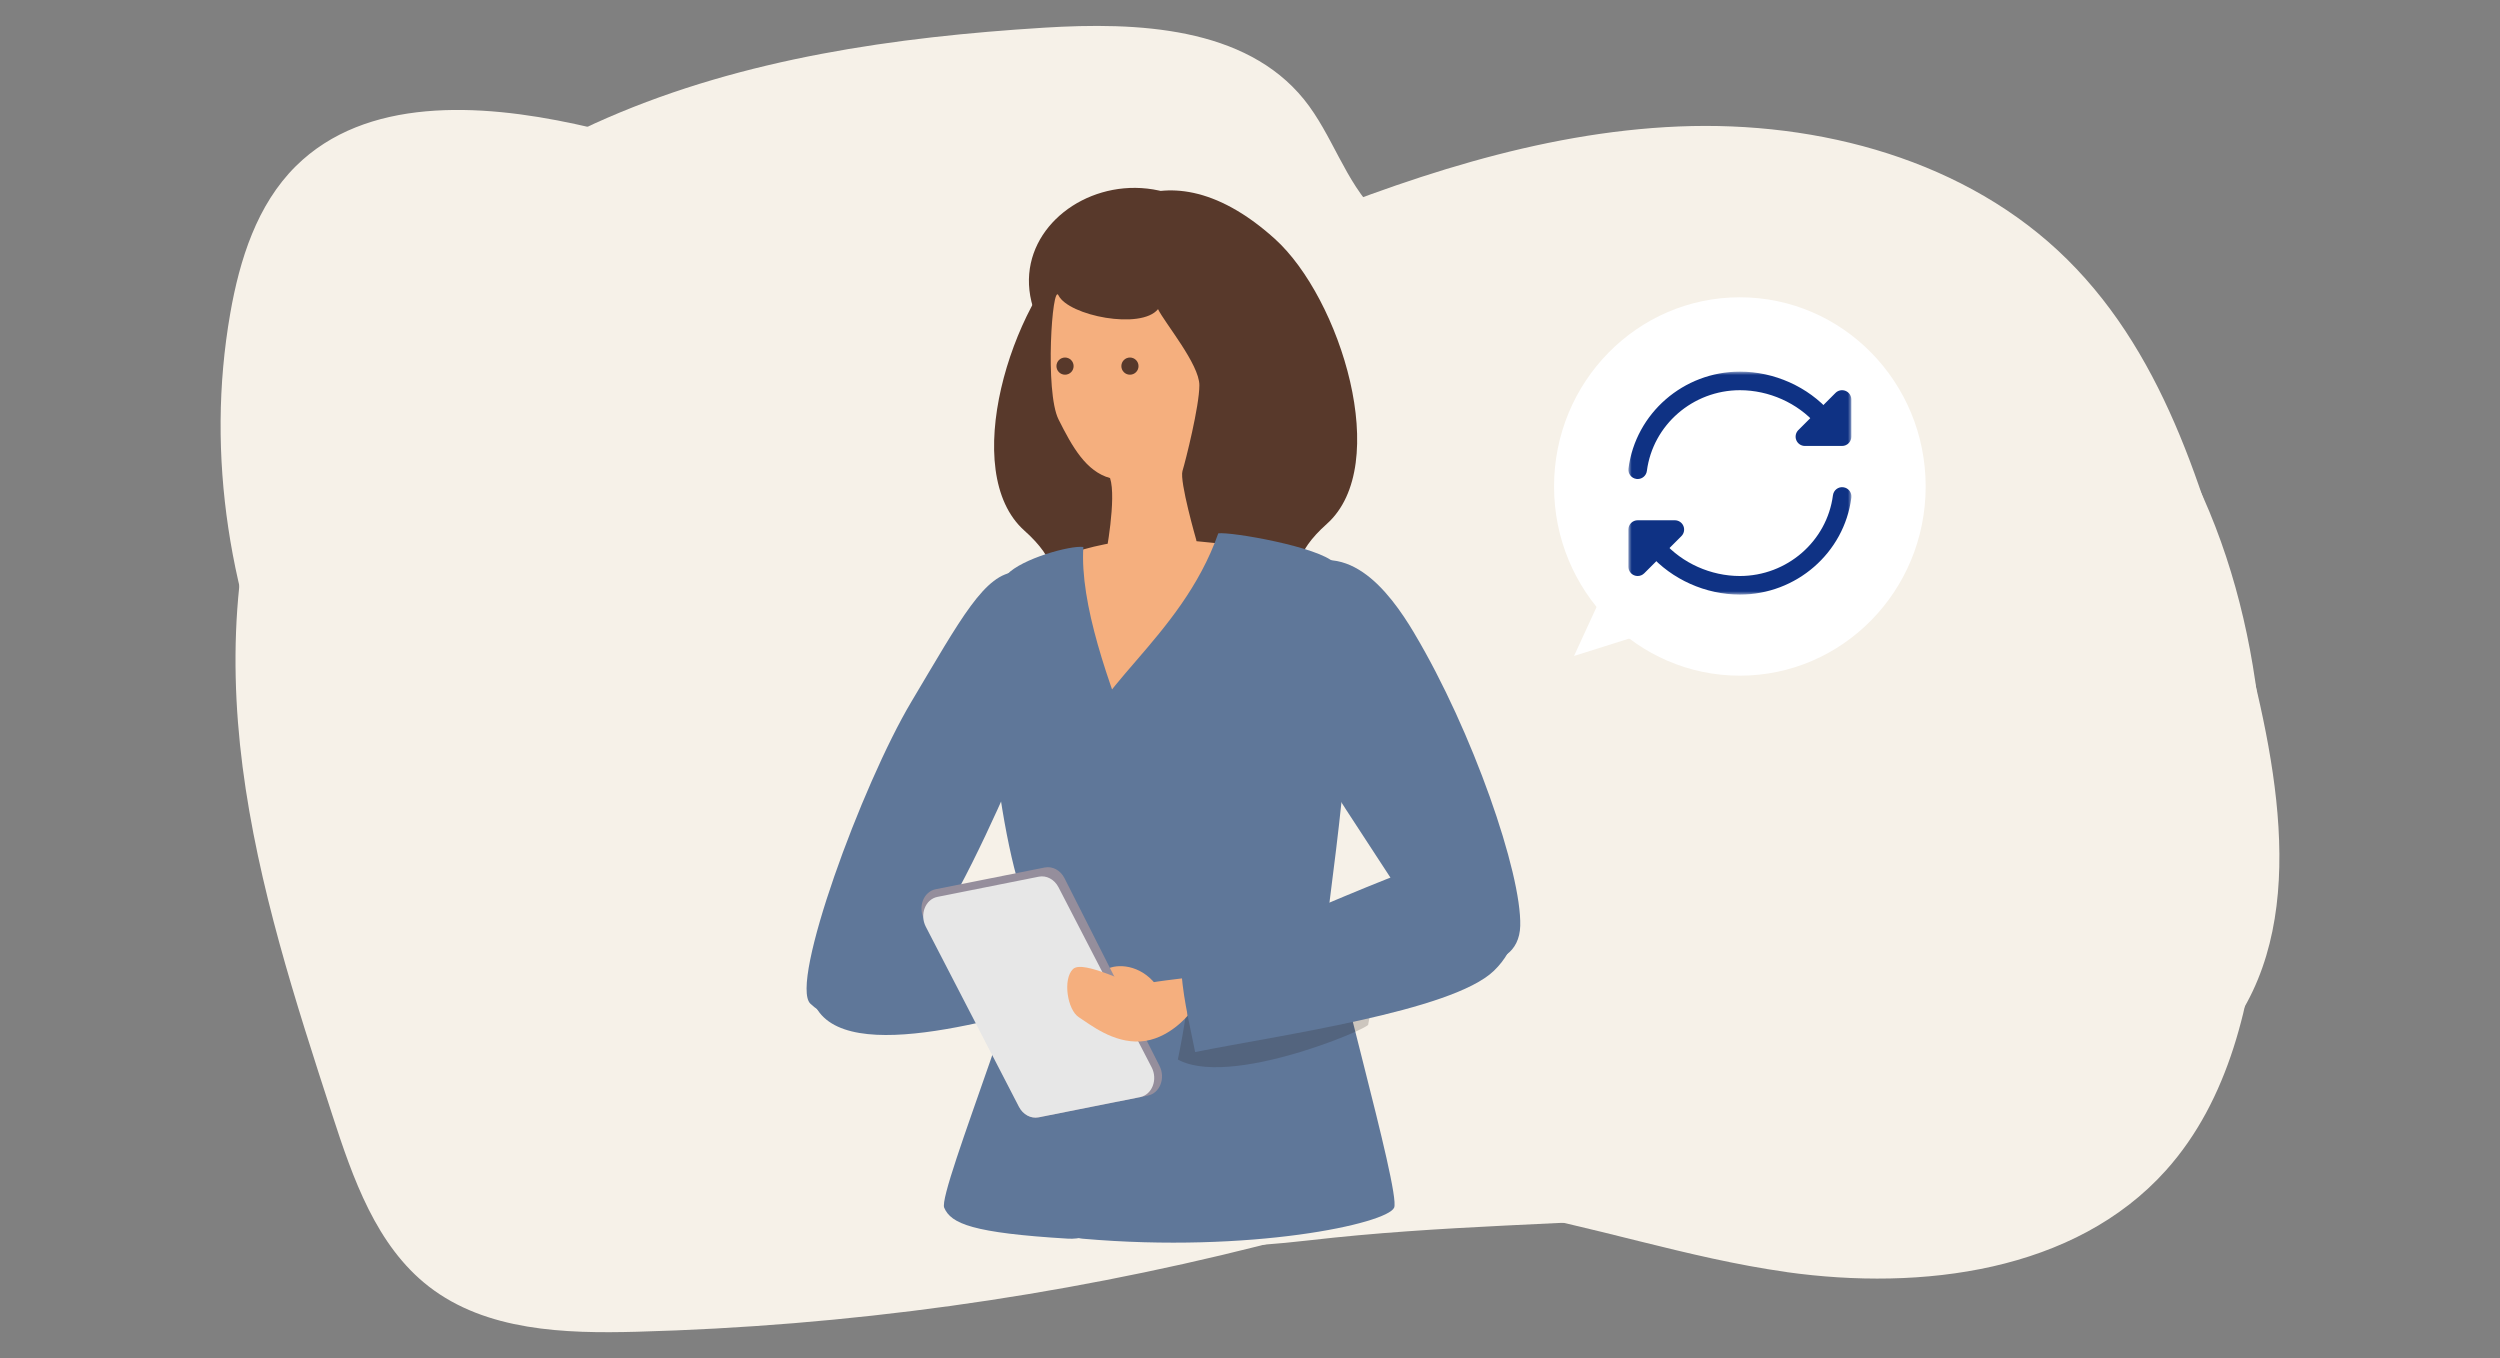 <svg width="370" height="201" viewBox="0 0 370 201" fill="none" xmlns="http://www.w3.org/2000/svg">
<rect x="0" y="0" width="370" height="201" fill="#808080" stroke="none"/>
<g clip-path="url(#clip0_3532_7351)">
<g clip-path="url(#clip1_3532_7351)">
<g style="mix-blend-mode:multiply">
<path d="M264.409 188.271C284.408 191.07 307.079 188.246 320.561 173.213C329.92 162.783 333.208 148.273 334.49 134.319C336.817 109.017 333.267 82.306 319.254 61.11C305.241 39.914 279.298 25.564 254.3 30.1C245.599 31.676 237.395 35.369 228.702 36.997C220.01 38.624 210.078 37.772 203.796 31.55C199.041 26.845 197.195 19.923 192.996 14.721C184.286 3.954 168.343 3.238 154.515 4.098C132.459 5.472 110.184 8.634 89.906 17.428C69.629 26.221 51.359 41.187 42.16 61.279C34.774 77.433 33.628 95.889 35.904 113.502C38.181 131.115 43.695 148.13 49.183 165.017C52.236 174.401 55.675 184.359 63.466 190.404C71.939 196.98 83.549 197.394 94.274 197.098C125.335 196.264 156.303 191.981 186.436 184.376C198.569 181.307 208.265 176.728 220.853 178.836C235.515 181.298 249.662 186.197 264.417 188.262L264.409 188.271Z" fill="#F6F1E8"/>
</g>
<g style="mix-blend-mode:multiply">
<path d="M83.668 157.843C48.679 133.021 26.69 88.647 34.076 46.389C35.467 38.422 38.038 30.277 43.788 24.586C54.142 14.342 70.929 15.286 85.161 18.364C101.416 21.88 117.259 27.276 132.275 34.417C139.129 37.671 145.976 41.347 153.496 42.41C165.427 44.096 177.146 39.029 188.284 34.442C207.549 26.5 227.632 19.586 248.449 18.718C269.266 17.858 291.128 23.726 305.942 38.388C320.866 53.151 326.793 74.482 332.155 94.776C337.475 114.936 341.994 138.914 328.235 154.58C322.72 160.861 314.997 164.723 307.274 167.91C269.89 183.314 232.607 179.073 193.772 183.566C155.781 187.959 115.151 180.186 83.66 157.851L83.668 157.843Z" fill="#F6F1E8"/>
</g>
<path d="M257.5 100C272.688 100 285 87.464 285 72C285 56.536 272.688 44 257.5 44C242.312 44 230 56.536 230 72C230 87.464 242.312 100 257.5 100Z" fill="white"/>
<path d="M232.956 97.082L241.014 79.578L251.333 91.283L232.956 97.082Z" fill="white"/>
<mask id="mask0_3532_7351" style="mask-type:luminance" maskUnits="userSpaceOnUse" x="241" y="55" width="33" height="33">
<path d="M274 55H241V88H274V55Z" fill="white"/>
</mask>
<g mask="url(#mask0_3532_7351)">
<path d="M273.152 57.855C272.638 57.642 272.046 57.759 271.653 58.153L266.153 63.653C265.76 64.047 265.642 64.638 265.855 65.152C266.067 65.665 266.57 66.001 267.125 66.001H272.625C273.386 66.001 274 65.385 274 64.626V59.126C274 58.57 273.666 58.068 273.152 57.855Z" fill="#0F3284"/>
<path d="M247.875 77H242.375C241.615 77 241 77.616 241 78.375V83.875C241 84.43 241.334 84.932 241.848 85.145C242.019 85.216 242.198 85.25 242.375 85.25C242.732 85.25 243.085 85.11 243.347 84.847L248.847 79.347C249.24 78.954 249.359 78.363 249.146 77.848C248.934 77.335 248.431 77 247.875 77Z" fill="#0F3284"/>
<path d="M242.376 70.895C242.317 70.895 242.258 70.892 242.197 70.884C241.444 70.786 240.913 70.096 241.012 69.343C242.075 61.166 249.168 55 257.513 55C262.587 55 267.584 57.241 270.881 60.995C271.383 61.566 271.327 62.435 270.756 62.935C270.185 63.434 269.316 63.379 268.816 62.809C266.033 59.641 261.807 57.75 257.513 57.75C250.546 57.75 244.625 62.886 243.737 69.697C243.648 70.39 243.057 70.895 242.376 70.895Z" fill="#0F3284"/>
<path d="M257.5 87.999C252.433 87.999 247.432 85.759 244.121 82.007C243.619 81.438 243.673 80.569 244.242 80.065C244.811 79.566 245.679 79.616 246.184 80.186C248.98 83.357 253.211 85.249 257.5 85.249C264.466 85.249 270.388 80.114 271.276 73.302C271.374 72.548 272.057 72.008 272.816 72.115C273.57 72.213 274.1 72.903 274.001 73.656C272.938 81.834 265.843 87.999 257.5 87.999Z" fill="#0F3284"/>
</g>
</g>
<path d="M119.939 148.547C116.783 145.571 127.528 116.191 134.901 103.827C142.273 91.463 145.732 84.867 150.466 84.634C153.873 84.468 155.788 102.813 152.386 109.294C148.985 115.775 132.371 160.273 119.939 148.547Z" fill="#5F7799"/>
<path d="M119.956 144.061C120.589 137.642 147.971 136.006 156.404 136.964C156.193 140.476 156.016 145.611 156.705 148.342C142.484 152.241 118.515 158.711 119.95 144.061H119.956Z" fill="#5F7799"/>
<path d="M188.653 35.329C198.391 44.102 206.105 68.847 196.373 77.535C186.642 86.228 196.385 89.865 198.983 93.325C207.575 104.761 183.976 110.393 174.279 100.286C170.313 96.153 166.069 87.972 168.701 80.288C171.333 72.604 173.265 73.363 171.532 69.002C169.8 64.641 167.123 62.782 169.025 57.247C170.929 51.706 163.248 40.853 161.271 37.718C159.294 34.582 170.991 19.414 188.659 35.335L188.653 35.329Z" fill="#58392B"/>
<path d="M159.333 36.329C149.596 45.102 141.882 69.848 151.613 78.535C161.345 87.228 151.601 90.865 149.004 94.325C140.412 105.761 164.011 111.392 173.708 101.286C177.673 97.153 181.918 88.973 179.286 81.288C176.654 73.604 174.722 74.362 176.454 70.002C178.186 65.641 180.864 63.783 178.961 58.248C177.058 52.706 184.739 41.853 186.716 38.718C188.693 35.583 176.995 20.413 159.327 36.335L159.333 36.329Z" fill="#58392B"/>
<path d="M173.763 63.577C179.085 61.062 192.314 44.184 179.968 32.714C175.797 28.837 170.869 27.464 166.334 27.875C157.451 28.684 150.084 36.345 152.882 45.483C164.135 46.201 173.763 63.577 173.763 63.577Z" fill="#58392B"/>
<path d="M156.66 43.707C155.72 41.82 154.62 57.987 156.66 62.068C158.7 66.15 160.739 69.77 164.289 70.756C165.275 73.783 163.633 82.271 163.633 82.271C163.633 82.271 158.409 113.179 170.824 112.62C182.532 112.096 177.046 79.905 177.046 79.905C177.046 79.905 174.544 71.218 175.006 69.707C175.468 68.196 177.507 60.102 177.507 57.006C177.507 53.911 172.38 47.794 171.388 45.754C168.887 48.849 158.17 46.74 156.654 43.713L156.66 43.707Z" fill="#F5AF7E"/>
<path d="M158.273 82.107C160.341 80.95 166.449 79.969 169.081 79.644C171.714 79.319 184.197 80.961 185.673 80.876C187.148 80.79 168.506 126.223 168.506 126.223L158.279 82.107H158.273Z" fill="#F5AF7E"/>
<path d="M157.624 55.456C158.326 55.456 158.895 54.887 158.895 54.185C158.895 53.483 158.326 52.914 157.624 52.914C156.923 52.914 156.354 53.483 156.354 54.185C156.354 54.887 156.923 55.456 157.624 55.456Z" fill="#58392B"/>
<path d="M167.232 55.456C167.934 55.456 168.502 54.887 168.502 54.185C168.502 53.483 167.934 52.914 167.232 52.914C166.53 52.914 165.961 53.483 165.961 54.185C165.961 54.887 166.53 55.456 167.232 55.456Z" fill="#58392B"/>
<path d="M197.506 83.323C195.267 80.952 182.202 78.677 180.305 78.934C174.739 94.764 160.204 102.528 160.204 111.364C160.204 120.2 146.205 182.106 160.267 183.332C185.068 185.492 205.312 181.109 206.332 178.732C207.351 176.355 196.315 138.646 196.657 134.57C196.999 130.495 203.278 89.434 197.506 83.323Z" fill="#5F7799"/>
<g opacity="0.2">
<g style="mix-blend-mode:multiply">
<path d="M184.455 146.036L175.031 147.849C175.031 147.849 173.612 154.028 173.23 156.046C179.851 162.009 203.006 152.095 202.493 151.622L204.419 141.031L184.455 146.036Z" fill="#231815"/>
</g>
</g>
<path d="M149.033 85.028C151.272 82.657 158.439 80.696 160.336 80.952C159.283 97.598 176.848 127.594 176.848 136.429C176.848 145.265 172.13 184.17 158.04 183.321C143.951 182.472 140.754 181.115 139.74 178.738C138.726 176.361 154.519 138.401 152.383 134.913C148.377 128.357 143.256 91.151 149.027 85.034L149.033 85.028Z" fill="#5F7799"/>
<path d="M171.835 146.88C169.858 143.289 166.451 142.571 164.399 143.192C162.349 143.814 162.32 145.524 162.32 145.524L171.835 146.875V146.88Z" fill="#F5AF7E"/>
<path d="M153.735 165.363L169.876 162.148C171.654 161.794 172.531 159.571 171.608 157.753L157.546 129.974C156.954 128.8 155.769 128.162 154.624 128.389L138.483 131.605C136.705 131.958 135.827 134.181 136.75 136L150.812 163.778C151.404 164.952 152.59 165.591 153.735 165.363Z" fill="#958E9C"/>
<path d="M153.711 165.37L168.725 162.377C170.513 162.018 171.385 159.778 170.439 157.954L156.657 131.31C156.059 130.152 154.885 129.525 153.751 129.748L138.738 132.74C136.949 133.099 136.078 135.34 137.023 137.164L150.805 163.808C151.404 164.965 152.577 165.592 153.711 165.37Z" fill="#E7E7E7"/>
<path d="M175.754 144.709C175.754 144.709 169.623 145.388 168.763 145.77C167.903 146.151 160.348 141.933 158.804 143.421C157.26 144.909 157.972 149.463 159.664 150.546C161.356 151.629 164.729 154.389 168.809 154.132C172.894 153.875 175.783 150.307 175.783 150.307L175.748 144.715L175.754 144.709Z" fill="#F5AF7E"/>
<path d="M209.322 93.726C205.584 87.45 199.066 78.831 190.412 85.033C183.147 90.237 188.446 102.516 194.161 111.813C201.186 123.237 207.464 132.016 209.191 135.527C213.253 143.788 224.779 144.83 224.995 137.032C225.212 129.234 217.937 108.188 209.316 93.726H209.322Z" fill="#5F7799"/>
<path d="M221.099 143.676C214.877 149.684 189.158 153.225 176.88 155.704C175.792 150.306 174.994 147.182 174.75 142.439C187.762 137.998 212.136 126.125 217.857 126.227C223.577 126.33 227.975 137.035 221.099 143.676Z" fill="#5F7799"/>
</g>
<defs>
<clipPath id="clip0_3532_7351">
<rect width="370" height="201" fill="white"/>
</clipPath>
<clipPath id="clip1_3532_7351">
<rect width="370" height="201" fill="white"/>
</clipPath>
</defs>
</svg>
